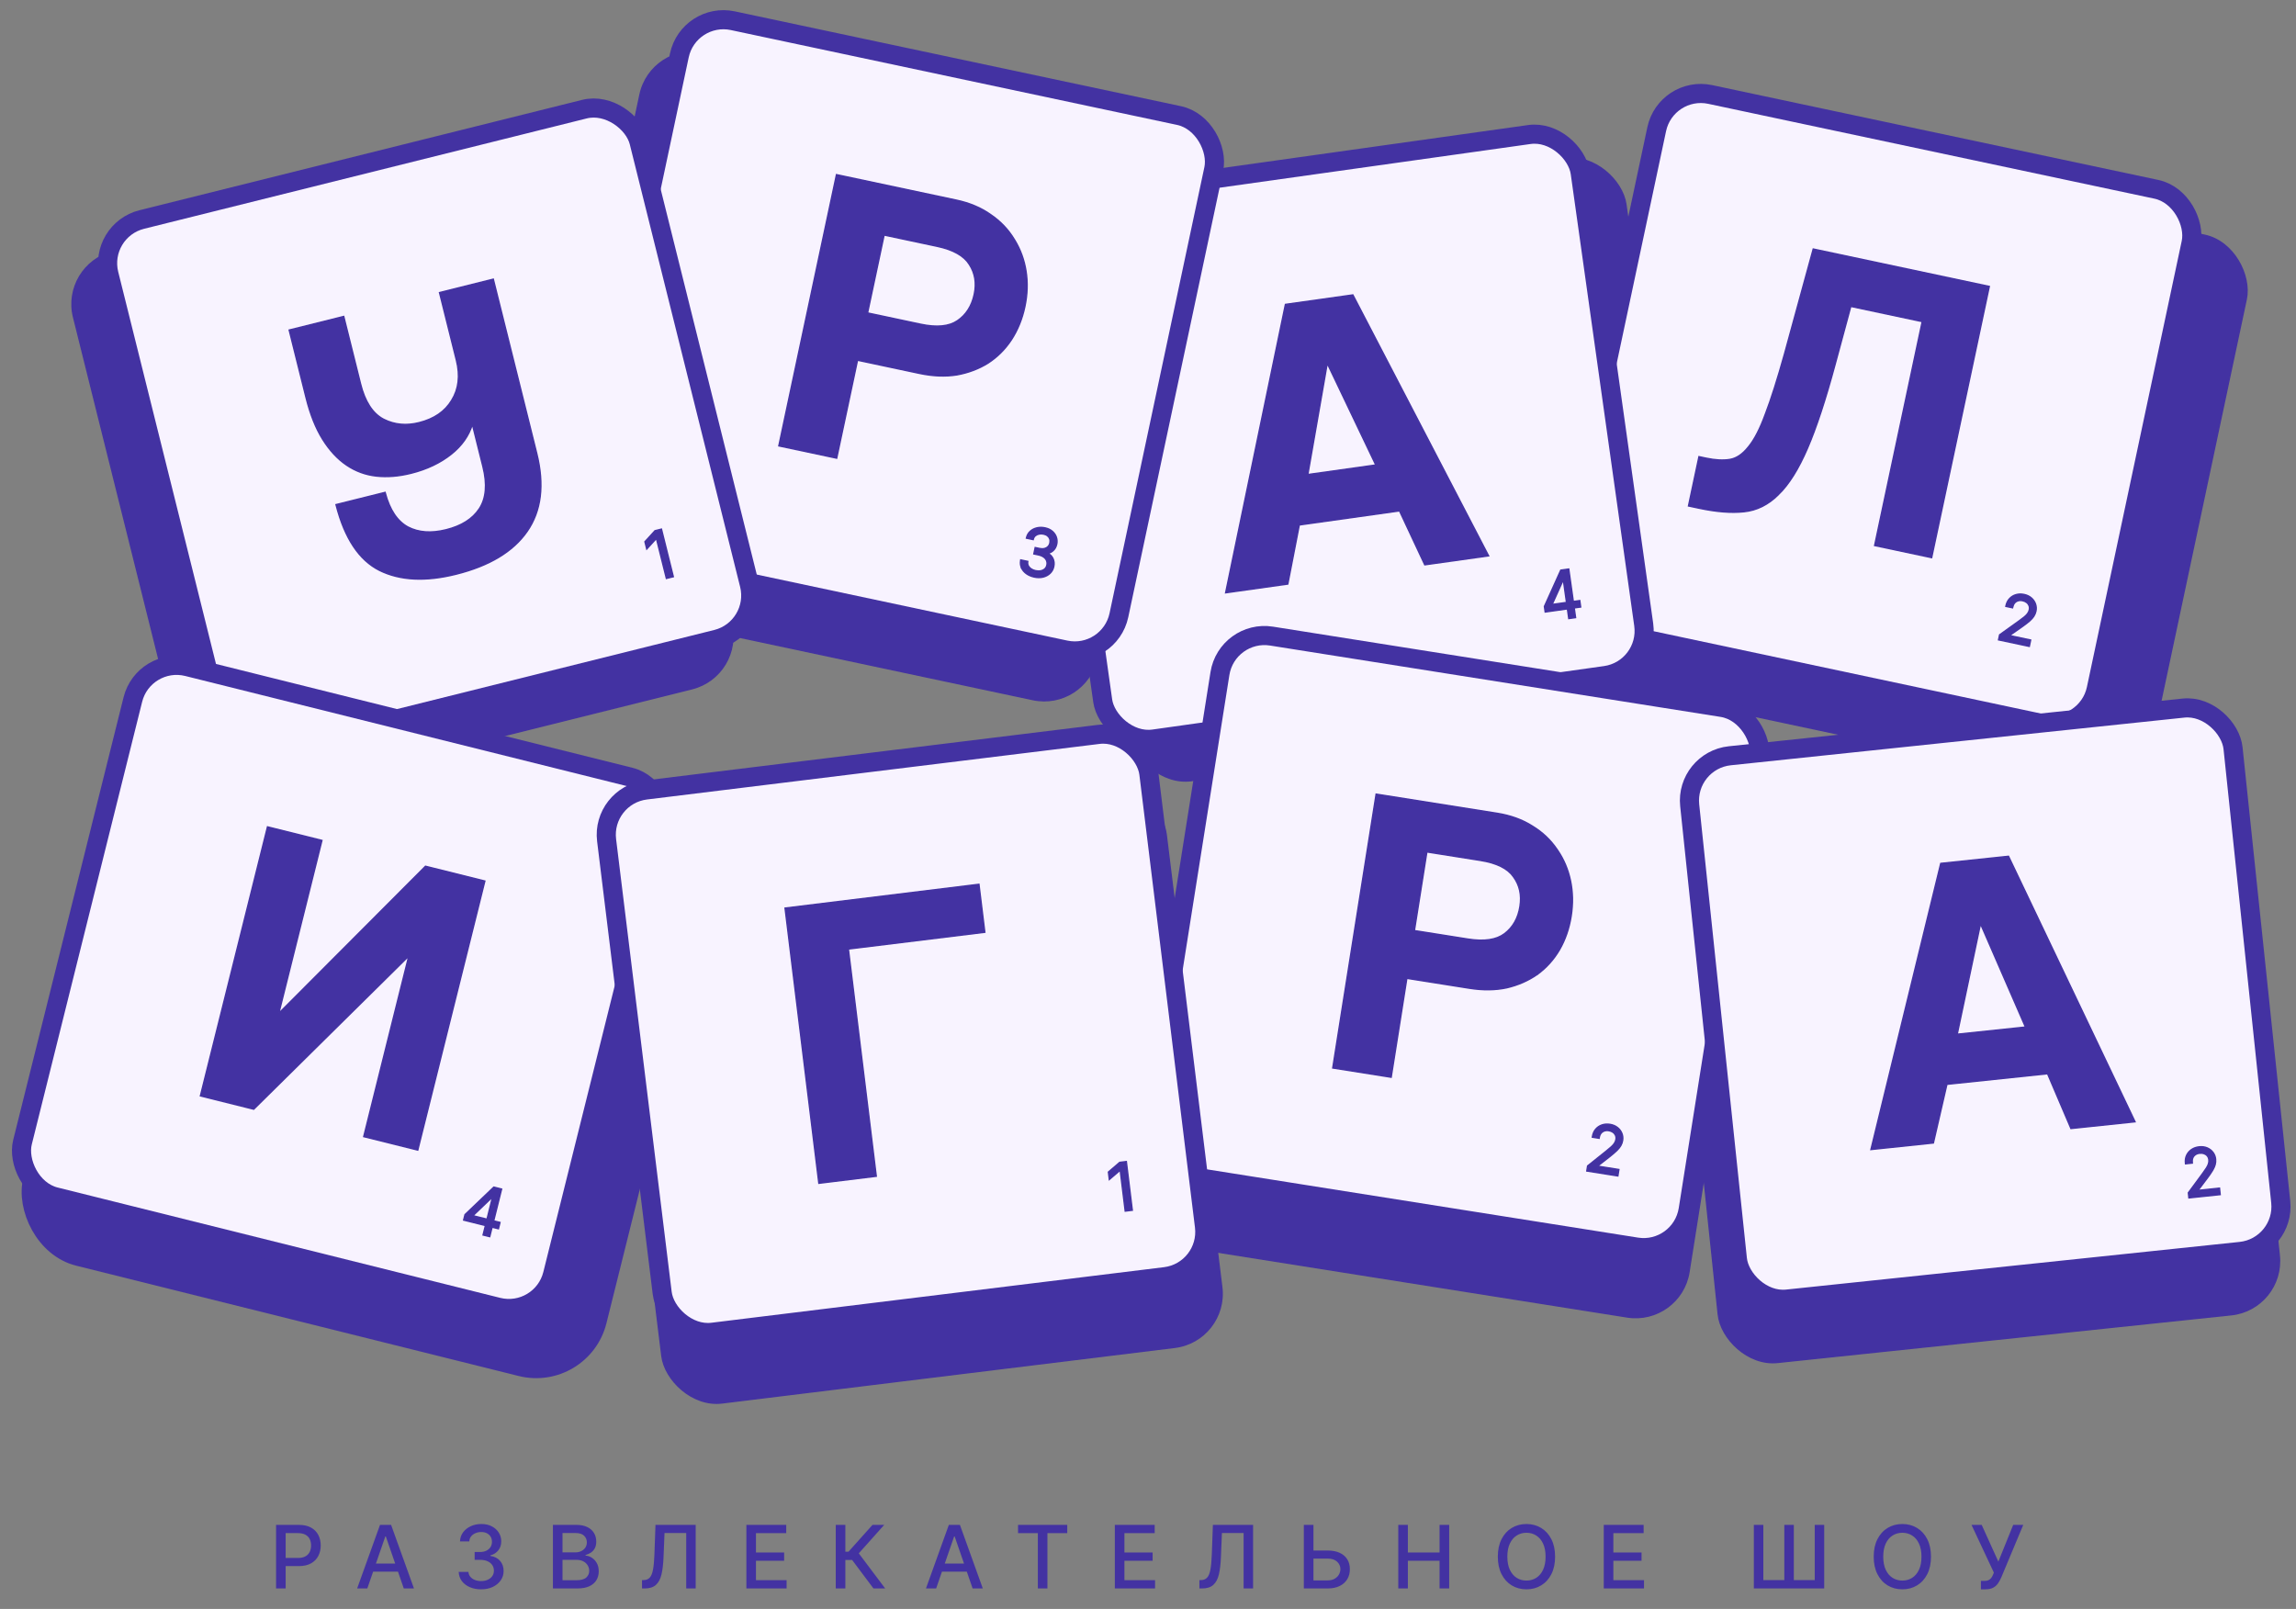 <?xml version="1.0" encoding="UTF-8"?> <svg xmlns="http://www.w3.org/2000/svg" width="1681" height="1178" viewBox="0 0 1681 1178" fill="none"><rect x="0" y="0" width="1681" height="1178" fill="#808080" stroke="none"/><rect x="775.905" y="168.043" width="413" height="413" rx="39.5" transform="rotate(-8 775.905 168.043)" fill="#4332A2" stroke="#4332A2"></rect><rect x="439.07" y="622.062" width="413" height="413" rx="39.5" transform="rotate(-7 439.07 622.062)" fill="#4332A2" stroke="#4332A2"></rect><rect x="1218.97" y="590.908" width="413" height="413" rx="39.5" transform="rotate(-6 1218.97 590.908)" fill="#4332A2" stroke="#4332A2"></rect><rect x="115.421" y="494.78" width="427" height="427" rx="46.5" transform="rotate(14 115.421 494.78)" fill="#4332A2" stroke="#4332A2" stroke-width="13"></rect><rect x="1248.8" y="94.593" width="413" height="413" rx="39.5" transform="rotate(12 1248.8 94.593)" fill="#4332A2" stroke="#4332A2"></rect><rect x="1219.81" y="62.302" width="400" height="400" rx="33" transform="rotate(12 1219.81 62.302)" fill="#F8F3FF" stroke="#4332A2" stroke-width="14"></rect><path d="M1456.45 209.718L1414.24 408.282L1372.5 399.409L1407.35 235.449L1355.04 224.33L1343.55 266.812C1336.63 292.515 1329.9 312.985 1323.34 328.212C1316.77 343.437 1309.69 354.757 1302.05 362.129L1302.05 362.128C1294.61 369.546 1286.17 373.74 1276.73 374.674C1267.54 375.645 1256.68 374.79 1244.15 372.127L1236.22 370.442L1243.89 334.351L1249.14 335.467C1255.84 336.892 1261.62 337.191 1266.48 336.389C1271.27 335.6 1275.76 332.626 1279.95 327.369L1279.96 327.359L1280.37 326.862C1284.6 321.641 1288.66 313.746 1292.51 303.14L1292.52 303.131C1296.7 292.224 1301.39 277.48 1306.58 258.894L1327.42 182.775L1327.55 182.32L1456.45 209.718Z" fill="#4332A2" stroke="#4332A2"></path><path d="M1481.94 435.25C1484.02 435.691 1485.78 436.523 1487.22 437.758C1488.64 438.985 1489.67 440.454 1490.27 442.161C1490.87 443.872 1490.98 445.654 1490.59 447.496C1490.31 448.812 1489.79 450.047 1489.05 451.2C1488.41 452.205 1487.49 453.25 1486.3 454.332L1485.78 454.799C1484.53 455.882 1482.9 457.138 1480.9 458.568L1480.02 459.191L1471.24 465.319L1486.73 468.61L1485.74 473.256L1463.22 468.47L1464 464.789L1464.16 464.676L1478.05 454.734L1478.05 454.734C1479.68 453.574 1481.02 452.556 1482.1 451.68C1483.16 450.803 1483.97 449.959 1484.55 449.147L1484.55 449.144C1485.14 448.334 1485.53 447.443 1485.74 446.466C1485.98 445.348 1485.91 444.348 1485.56 443.451L1485.56 443.446C1485.21 442.538 1484.64 441.768 1483.82 441.133C1482.99 440.497 1482.01 440.05 1480.84 439.801C1479.59 439.537 1478.48 439.57 1477.48 439.877L1477.48 439.878C1476.49 440.178 1475.66 440.717 1474.98 441.499C1474.32 442.281 1473.85 443.278 1473.59 444.511L1473.48 445L1468.57 443.956L1468.67 443.467C1469.11 441.388 1469.99 439.642 1471.3 438.252C1472.61 436.87 1474.19 435.912 1476.05 435.381L1476.05 435.381C1477.91 434.852 1479.88 434.812 1481.94 435.25Z" fill="#4332A2" stroke="#4332A2"></path><rect x="756.246" y="149.575" width="400" height="400" rx="33" transform="rotate(-8 756.246 149.575)" fill="#F8F3FF" stroke="#4332A2" stroke-width="14"></rect><path d="M990.504 215.926L990.667 216.239L1089.54 406.328L1089.87 406.956L1043.14 413.523L1042.98 413.189L1024.64 374.036L951.268 384.348L942.923 427.268L942.855 427.618L897.345 434.014L897.489 433.318L941.046 223.211L941.118 222.867L990.504 215.926ZM957.515 347.439L1007.27 340.446L971.741 266.017L957.515 347.439Z" fill="#4332A2" stroke="#4332A2"></path><path d="M1148.55 416.625L1151.89 440.391L1156.61 439.727L1157.27 444.431L1152.55 445.095L1153.54 452.184L1148.57 452.883L1147.57 445.794L1131.3 448.081L1130.73 443.999L1130.79 443.867L1142.6 417.695L1142.71 417.444L1148.55 416.625ZM1136.39 442.569L1146.91 441.09L1144.57 424.435L1136.39 442.569Z" fill="#4332A2" stroke="#4332A2"></path><rect x="476.801" y="30.593" width="413" height="413" rx="39.5" transform="rotate(12 476.801 30.593)" fill="#4332A2" stroke="#4332A2"></rect><rect x="504.244" y="8.302" width="400" height="400" rx="33" transform="rotate(12 504.244 8.302)" fill="#F8F3FF" stroke="#4332A2" stroke-width="14"></rect><path d="M700.139 146.522C709.921 148.602 718.361 152.168 725.448 157.231C732.565 162.087 738.289 168.112 742.617 175.301L743.022 175.959C747.165 182.777 749.886 190.273 751.187 198.443C752.53 206.878 752.244 215.588 750.335 224.571C748.426 233.553 745.144 241.627 740.486 248.786L740.484 248.79C735.868 255.751 730.161 261.439 723.364 265.851L723.357 265.857L723.356 265.857C716.603 270.068 708.987 272.941 700.516 274.48L700.505 274.482C692.062 275.823 682.951 275.45 673.176 273.372L627.82 263.731L612.577 335.446L570.219 326.442L612.425 127.878L700.139 146.522ZM635.175 229.128L673.982 237.377C685.834 239.896 694.774 239.007 700.908 234.859C707.325 230.525 711.458 224.072 713.29 215.452C715.037 207.236 713.827 199.961 709.687 193.589L709.682 193.581C705.765 187.296 697.96 182.849 686.108 180.329L647.301 172.081L635.175 229.128Z" fill="#4332A2" stroke="#4332A2"></path><path d="M765.11 386.477C767.287 386.94 769.091 387.784 770.498 389.029L770.754 389.26C772.012 390.43 772.903 391.79 773.415 393.34C773.959 394.986 774.051 396.663 773.69 398.361C773.262 400.374 772.36 402.005 770.969 403.226L770.97 403.228C769.892 404.184 768.635 404.812 767.21 405.119C768.814 405.964 770.021 407.144 770.807 408.663L770.808 408.663C771.769 410.505 771.994 412.573 771.512 414.837C771.098 416.788 770.189 418.438 768.788 419.773C767.408 421.093 765.715 421.998 763.725 422.494C761.728 422.991 759.587 422.99 757.312 422.506C755.055 422.027 753.107 421.207 751.48 420.039L751.479 420.038C749.866 418.874 748.668 417.47 747.903 415.824L747.901 415.821L748.357 415.614L747.902 415.82C747.146 414.156 746.926 412.367 747.232 410.468L747.315 409.949L752.482 411.048L752.423 411.505C752.29 412.528 752.451 413.452 752.896 414.297L753.077 414.611C753.526 415.33 754.15 415.964 754.961 416.509C755.888 417.131 756.976 417.579 758.233 417.846C759.643 418.146 760.925 418.162 762.087 417.909C763.252 417.656 764.21 417.171 764.976 416.464C765.732 415.765 766.231 414.872 766.466 413.765C766.715 412.593 766.641 411.521 766.26 410.532L766.259 410.53C765.881 409.533 765.196 408.657 764.177 407.906C763.165 407.159 761.828 406.598 760.142 406.239L756.919 405.554L757.906 400.908L761.13 401.593C762.427 401.869 763.591 401.872 764.632 401.621L764.634 401.621C765.689 401.372 766.557 400.896 767.254 400.2L767.256 400.197C767.956 399.51 768.43 398.62 768.667 397.504C768.897 396.422 768.854 395.454 768.558 394.588C768.261 393.717 767.737 392.973 766.974 392.352L766.972 392.351C766.225 391.737 765.263 391.296 764.07 391.042C762.953 390.805 761.861 390.788 760.792 390.986L760.79 390.987C759.743 391.176 758.846 391.58 758.088 392.195L758.085 392.197C757.351 392.785 756.844 393.58 756.572 394.609L756.452 395.069L751.477 394.011L751.603 393.508C752.073 391.641 752.997 390.097 754.376 388.896C755.742 387.697 757.365 386.886 759.235 386.46L759.237 386.461C761.119 386.037 763.078 386.045 765.11 386.477Z" fill="#4332A2" stroke="#4332A2"></path><rect x="44.318" y="193.892" width="413" height="413" rx="39.5" transform="rotate(-14 44.318 193.892)" fill="#4332A2" stroke="#4332A2"></rect><rect x="71.777" y="168.701" width="400" height="400" rx="33" transform="rotate(-14 71.777 168.701)" fill="#F8F3FF" stroke="#4332A2" stroke-width="14"></rect><path d="M251.667 231.694L263.951 280.965C267.205 294.017 272.742 302.565 280.481 306.761L281.231 307.144C289.016 310.995 297.527 311.775 306.791 309.466C317.874 306.702 325.832 301.219 330.727 293.043L330.73 293.037C335.811 284.815 336.97 275.074 334.151 263.765L321.795 214.209L361.159 204.394L392.934 331.837C398.696 354.946 396.383 374.068 385.898 389.131L385.898 389.132C375.569 403.938 358.189 414.349 333.85 420.418C311.595 425.966 292.907 425.051 277.835 417.594L277.832 417.593C262.907 410.065 252.37 394.132 246.14 369.956L246.015 369.468L281.962 360.505L282.089 360.981C285.388 373.409 290.944 381.658 298.69 385.858C306.423 389.886 315.725 390.572 326.637 387.851C337.929 385.036 345.98 379.922 350.869 372.551C355.88 364.972 356.824 354.702 353.57 341.652L345.842 310.657C343.246 319.073 338.141 326.323 330.548 332.405C322.426 338.91 312.547 343.607 300.923 346.505C291.963 348.739 283.513 349.424 275.577 348.55C267.628 347.675 260.345 344.998 253.736 340.523C247.126 336.048 241.296 329.757 236.241 321.669C231.181 313.573 227.133 303.414 224.089 291.206L211.734 241.65L251.667 231.694Z" fill="#4332A2" stroke="#4332A2"></path><path d="M484.273 387.394L492.961 422.237L487.889 423.501L480.588 394.216L474.15 401.263L473.522 401.951L472.192 396.618L472.373 396.42L479.438 388.685L479.54 388.574L484.273 387.394Z" fill="#4332A2" stroke="#4332A2"></path><rect x="105.254" y="480.145" width="400" height="400" rx="33" transform="rotate(14 105.254 480.145)" fill="#F8F3FF" stroke="#4332A2" stroke-width="14"></rect><rect x="887.072" y="497.88" width="413" height="413" rx="39.5" transform="rotate(9 887.072 497.88)" fill="#4332A2" stroke="#4332A2"></rect><rect x="898.33" y="460.561" width="400" height="400" rx="33" transform="rotate(9 898.33 460.561)" fill="#F8F3FF" stroke="#4332A2" stroke-width="14"></rect><rect x="440.099" y="582.424" width="400" height="400" rx="33" transform="rotate(-7 440.099 582.424)" fill="#F8F3FF" stroke="#4332A2" stroke-width="14"></rect><rect x="1233.65" y="556.791" width="400" height="400" rx="33" transform="rotate(-6 1233.65 556.791)" fill="#F8F3FF" stroke="#4332A2" stroke-width="14"></rect><path d="M235.692 615.329L204.141 741.872L311.307 634.432L311.508 634.232L354.973 645.069L305.863 842.039L266.31 832.177L299.266 699.998L185.979 811.901L185.78 812.099L146.734 802.364L195.844 605.394L235.692 615.329Z" fill="#4332A2" stroke="#4332A2"></path><path d="M716.717 647.443L721.029 682.556L621.132 694.822L641.56 861.195L599.523 866.357L574.783 664.87L716.717 647.443Z" fill="#4332A2" stroke="#4332A2"></path><path d="M1096.09 595.456C1105.97 597.02 1114.59 600.14 1121.93 604.826C1129.29 609.303 1135.32 615.019 1140.02 621.972L1140.46 622.607C1144.95 629.2 1148.06 636.543 1149.79 644.634C1151.57 652.987 1151.74 661.7 1150.31 670.77C1148.87 679.84 1146.01 688.075 1141.74 695.468L1141.74 695.472C1137.49 702.665 1132.09 708.644 1125.53 713.406L1125.53 713.412L1125.52 713.412C1119 717.97 1111.55 721.238 1103.17 723.218L1103.16 723.221C1094.8 725.002 1085.68 725.106 1075.81 723.543L1030.01 716.289L1018.54 788.703L975.768 781.929L1007.52 581.428L1096.09 595.456ZM1035.54 681.349L1074.73 687.555C1086.7 689.451 1095.58 688.095 1101.49 683.631C1107.67 678.968 1111.46 672.307 1112.83 663.603C1114.15 655.307 1112.56 648.105 1108.09 641.958L1108.09 641.95C1103.85 635.879 1095.82 631.846 1083.85 629.951L1044.67 623.745L1035.54 681.349Z" fill="#4332A2" stroke="#4332A2"></path><path d="M1470.51 626.935L1470.67 627.254L1562.85 820.678L1563.15 821.317L1516.22 826.249L1516.08 825.91L1499.11 786.14L1425.42 793.885L1415.59 836.488L1415.51 836.835L1369.8 841.639L1369.97 840.948L1420.83 632.49L1420.92 632.148L1470.51 626.935ZM1432.96 757.216L1482.92 751.965L1450.02 676.341L1432.96 757.216Z" fill="#4332A2" stroke="#4332A2"></path><path d="M367.238 870.584L361.432 893.871L366.064 895.026L364.915 899.635L360.283 898.48L358.551 905.427L353.678 904.212L355.41 897.265L339.466 893.29L340.463 889.29L340.568 889.19L361.325 869.349L361.525 869.16L367.238 870.584ZM346.247 890.085L356.559 892.656L360.628 876.337L346.247 890.085Z" fill="#4332A2" stroke="#4332A2"></path><path d="M824.633 850.443L829.009 886.084L823.822 886.721L820.144 856.765L812.895 862.974L812.187 863.581L811.518 858.126L811.722 857.951L819.677 851.135L819.792 851.037L824.633 850.443Z" fill="#4332A2" stroke="#4332A2"></path><path d="M1178.73 823.213C1180.82 823.544 1182.62 824.283 1184.12 825.441C1185.62 826.591 1186.71 828.005 1187.4 829.678C1188.1 831.355 1188.3 833.13 1188 834.99C1187.79 836.318 1187.34 837.578 1186.66 838.768C1186.07 839.806 1185.21 840.897 1184.08 842.04L1183.58 842.534C1182.39 843.681 1180.83 845.021 1178.91 846.553L1178.06 847.222L1169.62 853.8L1185.25 856.277L1184.51 860.968L1161.77 857.367L1162.36 853.65L1162.51 853.529L1175.86 842.874L1175.86 842.874C1177.42 841.63 1178.72 840.543 1179.74 839.612C1180.75 838.681 1181.52 837.795 1182.06 836.954L1182.06 836.951C1182.6 836.112 1182.95 835.201 1183.11 834.215C1183.29 833.085 1183.17 832.091 1182.77 831.213L1182.77 831.209C1182.37 830.32 1181.76 829.581 1180.91 828.99C1180.05 828.397 1179.04 828.002 1177.86 827.815C1176.61 827.617 1175.5 827.708 1174.51 828.067L1174.51 828.068C1173.54 828.42 1172.74 829.001 1172.1 829.817C1171.48 830.632 1171.06 831.653 1170.87 832.898L1170.79 833.392L1165.83 832.606L1165.91 832.112C1166.24 830.013 1167.02 828.225 1168.26 826.767C1169.49 825.319 1171.02 824.279 1172.85 823.652L1172.85 823.652C1174.68 823.026 1176.65 822.883 1178.73 823.213Z" fill="#4332A2" stroke="#4332A2"></path><path d="M1610.14 839.664C1612.24 839.443 1614.18 839.69 1615.93 840.42C1617.66 841.146 1619.09 842.227 1620.19 843.664C1621.3 845.104 1621.94 846.768 1622.14 848.64C1622.28 849.978 1622.18 851.311 1621.83 852.637C1621.53 853.791 1620.97 855.069 1620.18 856.466L1619.82 857.072C1618.97 858.488 1617.81 860.186 1616.35 862.164L1615.7 863.029L1609.25 871.569L1624.99 869.914L1625.49 874.638L1602.59 877.044L1602.2 873.302L1602.32 873.146L1612.46 859.397L1612.46 859.397C1613.64 857.792 1614.61 856.407 1615.36 855.243C1616.1 854.082 1616.61 853.026 1616.91 852.075L1616.91 852.072C1617.22 851.121 1617.32 850.151 1617.21 849.158C1617.09 848.021 1616.72 847.091 1616.11 846.346L1616.11 846.343C1615.5 845.586 1614.71 845.032 1613.74 844.681C1612.76 844.329 1611.68 844.21 1610.49 844.335C1609.23 844.468 1608.18 844.843 1607.32 845.444L1607.32 845.446C1606.47 846.037 1605.85 846.805 1605.45 847.759C1605.06 848.707 1604.92 849.801 1605.05 851.054L1605.1 851.552L1600.11 852.077L1600.06 851.579C1599.83 849.466 1600.12 847.536 1600.94 845.807C1601.76 844.09 1602.97 842.689 1604.57 841.611L1604.57 841.61C1606.18 840.531 1608.04 839.885 1610.14 839.664Z" fill="#4332A2" stroke="#4332A2"></path><path d="M202.114 1163V1116.45H218.705C222.326 1116.45 225.326 1117.11 227.705 1118.43C230.083 1119.75 231.864 1121.55 233.045 1123.84C234.227 1126.11 234.818 1128.67 234.818 1131.52C234.818 1134.39 234.22 1136.96 233.023 1139.25C231.841 1141.52 230.053 1143.33 227.659 1144.66C225.28 1145.98 222.288 1146.64 218.682 1146.64H207.273V1140.68H218.045C220.333 1140.68 222.189 1140.29 223.614 1139.5C225.038 1138.7 226.083 1137.61 226.75 1136.23C227.417 1134.85 227.75 1133.28 227.75 1131.52C227.75 1129.77 227.417 1128.2 226.75 1126.84C226.083 1125.48 225.03 1124.41 223.591 1123.64C222.167 1122.86 220.288 1122.48 217.955 1122.48H209.136V1163H202.114ZM268.925 1163H261.471L278.221 1116.45H286.335L303.085 1163H295.63L282.471 1124.91H282.107L268.925 1163ZM270.175 1144.77H294.357V1150.68H270.175V1144.77ZM352.254 1163.64C349.133 1163.64 346.345 1163.1 343.891 1162.02C341.451 1160.95 339.519 1159.45 338.095 1157.55C336.686 1155.62 335.929 1153.39 335.822 1150.86H342.959C343.05 1152.24 343.512 1153.44 344.345 1154.45C345.194 1155.45 346.3 1156.23 347.663 1156.77C349.027 1157.32 350.542 1157.59 352.209 1157.59C354.042 1157.59 355.663 1157.27 357.072 1156.64C358.497 1156 359.61 1155.11 360.413 1153.98C361.216 1152.83 361.618 1151.5 361.618 1150C361.618 1148.44 361.216 1147.07 360.413 1145.89C359.626 1144.69 358.466 1143.75 356.936 1143.07C355.421 1142.39 353.588 1142.05 351.436 1142.05H347.504V1136.32H351.436C353.163 1136.32 354.679 1136.01 355.982 1135.39C357.3 1134.77 358.33 1133.9 359.072 1132.8C359.815 1131.67 360.186 1130.36 360.186 1128.86C360.186 1127.42 359.86 1126.17 359.209 1125.11C358.572 1124.04 357.663 1123.2 356.482 1122.59C355.315 1121.98 353.936 1121.68 352.345 1121.68C350.83 1121.68 349.413 1121.96 348.095 1122.52C346.792 1123.07 345.732 1123.86 344.913 1124.89C344.095 1125.9 343.656 1127.12 343.595 1128.55H336.8C336.876 1126.03 337.618 1123.82 339.027 1121.91C340.451 1120 342.33 1118.51 344.663 1117.43C346.997 1116.36 349.588 1115.82 352.436 1115.82C355.421 1115.82 357.997 1116.4 360.163 1117.57C362.345 1118.72 364.027 1120.26 365.209 1122.18C366.406 1124.11 366.997 1126.21 366.982 1128.5C366.997 1131.11 366.269 1133.32 364.8 1135.14C363.345 1136.95 361.406 1138.17 358.982 1138.8V1139.16C362.072 1139.63 364.466 1140.86 366.163 1142.84C367.876 1144.83 368.724 1147.29 368.709 1150.23C368.724 1152.79 368.012 1155.08 366.572 1157.11C365.148 1159.14 363.201 1160.74 360.732 1161.91C358.262 1163.06 355.436 1163.64 352.254 1163.64ZM404.816 1163V1116.45H421.862C425.165 1116.45 427.899 1117 430.066 1118.09C432.233 1119.17 433.854 1120.63 434.93 1122.48C436.006 1124.31 436.543 1126.38 436.543 1128.68C436.543 1130.62 436.187 1132.26 435.475 1133.59C434.763 1134.91 433.809 1135.97 432.612 1136.77C431.43 1137.56 430.127 1138.14 428.702 1138.5V1138.95C430.248 1139.03 431.756 1139.53 433.225 1140.45C434.71 1141.36 435.937 1142.66 436.907 1144.34C437.877 1146.02 438.362 1148.07 438.362 1150.48C438.362 1152.86 437.801 1154.99 436.68 1156.89C435.574 1158.77 433.862 1160.26 431.543 1161.36C429.225 1162.45 426.263 1163 422.657 1163H404.816ZM411.839 1156.98H421.975C425.339 1156.98 427.748 1156.33 429.202 1155.02C430.657 1153.72 431.384 1152.09 431.384 1150.14C431.384 1148.67 431.013 1147.32 430.271 1146.09C429.528 1144.86 428.468 1143.89 427.089 1143.16C425.725 1142.43 424.104 1142.07 422.225 1142.07H411.839V1156.98ZM411.839 1136.59H421.248C422.824 1136.59 424.24 1136.29 425.498 1135.68C426.771 1135.08 427.778 1134.23 428.521 1133.14C429.278 1132.03 429.657 1130.73 429.657 1129.23C429.657 1127.3 428.983 1125.69 427.634 1124.39C426.286 1123.08 424.218 1122.43 421.43 1122.43H411.839V1136.59ZM470.048 1163V1156.91L471.412 1156.86C473.261 1156.82 474.715 1156.19 475.776 1154.98C476.851 1153.77 477.632 1151.81 478.117 1149.11C478.617 1146.42 478.95 1142.82 479.117 1138.32L479.912 1116.45H509.344V1163H502.412V1122.41H486.526L485.798 1140.18C485.601 1145.17 485.101 1149.36 484.298 1152.75C483.495 1156.13 482.132 1158.68 480.207 1160.41C478.298 1162.14 475.579 1163 472.048 1163H470.048ZM546.451 1163V1116.45H575.633V1122.5H553.474V1136.68H574.11V1142.7H553.474V1156.95H575.906V1163H546.451ZM639.507 1163L623.871 1142.14H618.916V1163H611.894V1116.45H618.916V1136.11H621.212L638.803 1116.45H647.371L628.757 1137.3L648.075 1163H639.507ZM685.393 1163H677.938L694.688 1116.45H702.802L719.552 1163H712.098L698.938 1124.91H698.575L685.393 1163ZM686.643 1144.77H710.825V1150.68H686.643V1144.77ZM745.358 1122.5V1116.45H781.381V1122.5H766.858V1163H759.858V1122.5H745.358ZM816.221 1163V1116.45H845.403V1122.5H823.244V1136.68H843.88V1142.7H823.244V1156.95H845.676V1163H816.221ZM878.141 1163V1156.91L879.505 1156.86C881.353 1156.82 882.808 1156.19 883.868 1154.98C884.944 1153.77 885.724 1151.81 886.209 1149.11C886.709 1146.42 887.042 1142.82 887.209 1138.32L888.005 1116.45H917.436V1163H910.505V1122.41H894.618L893.891 1140.18C893.694 1145.17 893.194 1149.36 892.391 1152.75C891.588 1156.13 890.224 1158.68 888.3 1160.41C886.391 1162.14 883.671 1163 880.141 1163H878.141ZM959.475 1135.23H972.021C975.475 1135.23 978.415 1135.79 980.839 1136.91C983.263 1138.03 985.112 1139.61 986.385 1141.66C987.672 1143.7 988.309 1146.11 988.294 1148.89C988.309 1151.66 987.672 1154.11 986.385 1156.23C985.112 1158.35 983.263 1160.01 980.839 1161.2C978.415 1162.4 975.475 1163 972.021 1163H954.589V1116.45H961.635V1157.09H972.021C974.036 1157.09 975.733 1156.7 977.112 1155.91C978.506 1155.12 979.559 1154.1 980.271 1152.84C980.998 1151.58 981.362 1150.23 981.362 1148.8C981.362 1146.7 980.559 1144.91 978.953 1143.41C977.347 1141.89 975.036 1141.14 972.021 1141.14H959.475V1135.23ZM1023.74 1163V1116.45H1030.76V1136.68H1053.96V1116.45H1061.01V1163H1053.96V1142.7H1030.76V1163H1023.74ZM1138.55 1139.73C1138.55 1144.7 1137.64 1148.97 1135.82 1152.55C1134 1156.11 1131.51 1158.85 1128.34 1160.77C1125.19 1162.68 1121.61 1163.64 1117.59 1163.64C1113.56 1163.64 1109.96 1162.68 1106.8 1160.77C1103.65 1158.85 1101.16 1156.1 1099.34 1152.52C1097.53 1148.95 1096.62 1144.68 1096.62 1139.73C1096.62 1134.76 1097.53 1130.49 1099.34 1126.93C1101.16 1123.36 1103.65 1120.61 1106.8 1118.7C1109.96 1116.78 1113.56 1115.82 1117.59 1115.82C1121.61 1115.82 1125.19 1116.78 1128.34 1118.7C1131.51 1120.61 1134 1123.36 1135.82 1126.93C1137.64 1130.49 1138.55 1134.76 1138.55 1139.73ZM1131.59 1139.73C1131.59 1135.94 1130.98 1132.75 1129.75 1130.16C1128.54 1127.55 1126.87 1125.58 1124.75 1124.25C1122.65 1122.9 1120.26 1122.23 1117.59 1122.23C1114.91 1122.23 1112.52 1122.9 1110.41 1124.25C1108.31 1125.58 1106.64 1127.55 1105.41 1130.16C1104.2 1132.75 1103.59 1135.94 1103.59 1139.73C1103.59 1143.52 1104.2 1146.71 1105.41 1149.32C1106.64 1151.91 1108.31 1153.88 1110.41 1155.23C1112.52 1156.56 1114.91 1157.23 1117.59 1157.23C1120.26 1157.23 1122.65 1156.56 1124.75 1155.23C1126.87 1153.88 1128.54 1151.91 1129.75 1149.32C1130.98 1146.71 1131.59 1143.52 1131.59 1139.73ZM1174.18 1163V1116.45H1203.37V1122.5H1181.21V1136.68H1201.84V1142.7H1181.21V1156.95H1203.64V1163H1174.18ZM1284.06 1116.45H1291.01V1156.91H1306.38V1116.45H1313.33V1156.91H1328.65V1116.45H1335.58V1163H1284.06V1116.45ZM1413.76 1139.73C1413.76 1144.7 1412.85 1148.97 1411.03 1152.55C1409.21 1156.11 1406.72 1158.85 1403.55 1160.77C1400.4 1162.68 1396.82 1163.64 1392.8 1163.64C1388.77 1163.64 1385.17 1162.68 1382.01 1160.77C1378.85 1158.85 1376.37 1156.1 1374.55 1152.52C1372.73 1148.95 1371.82 1144.68 1371.82 1139.73C1371.82 1134.76 1372.73 1130.49 1374.55 1126.93C1376.37 1123.36 1378.85 1120.61 1382.01 1118.7C1385.17 1116.78 1388.77 1115.82 1392.8 1115.82C1396.82 1115.82 1400.4 1116.78 1403.55 1118.7C1406.72 1120.61 1409.21 1123.36 1411.03 1126.93C1412.85 1130.49 1413.76 1134.76 1413.76 1139.73ZM1406.8 1139.73C1406.8 1135.94 1406.19 1132.75 1404.96 1130.16C1403.75 1127.55 1402.08 1125.58 1399.96 1124.25C1397.85 1122.9 1395.47 1122.23 1392.8 1122.23C1390.12 1122.23 1387.73 1122.9 1385.62 1124.25C1383.51 1125.58 1381.85 1127.55 1380.62 1130.16C1379.41 1132.75 1378.8 1135.94 1378.8 1139.73C1378.8 1143.52 1379.41 1146.71 1380.62 1149.32C1381.85 1151.91 1383.51 1153.88 1385.62 1155.23C1387.73 1156.56 1390.12 1157.23 1392.8 1157.23C1395.47 1157.23 1397.85 1156.56 1399.96 1155.23C1402.08 1153.88 1403.75 1151.91 1404.96 1149.32C1406.19 1146.71 1406.8 1143.52 1406.8 1139.73ZM1450.31 1163.64V1157.45H1453.11C1454.27 1157.45 1455.24 1157.26 1455.99 1156.86C1456.77 1156.47 1457.39 1155.94 1457.88 1155.27C1458.38 1154.59 1458.8 1153.85 1459.13 1153.05L1459.79 1151.39L1443.43 1116.45H1450.88L1463.08 1143.36L1473.95 1116.45H1481.31L1465.22 1154.93C1464.54 1156.48 1463.75 1157.91 1462.86 1159.23C1461.98 1160.55 1460.8 1161.61 1459.33 1162.43C1457.86 1163.23 1455.92 1163.64 1453.49 1163.64H1450.31Z" fill="#4332A2"></path></svg> 